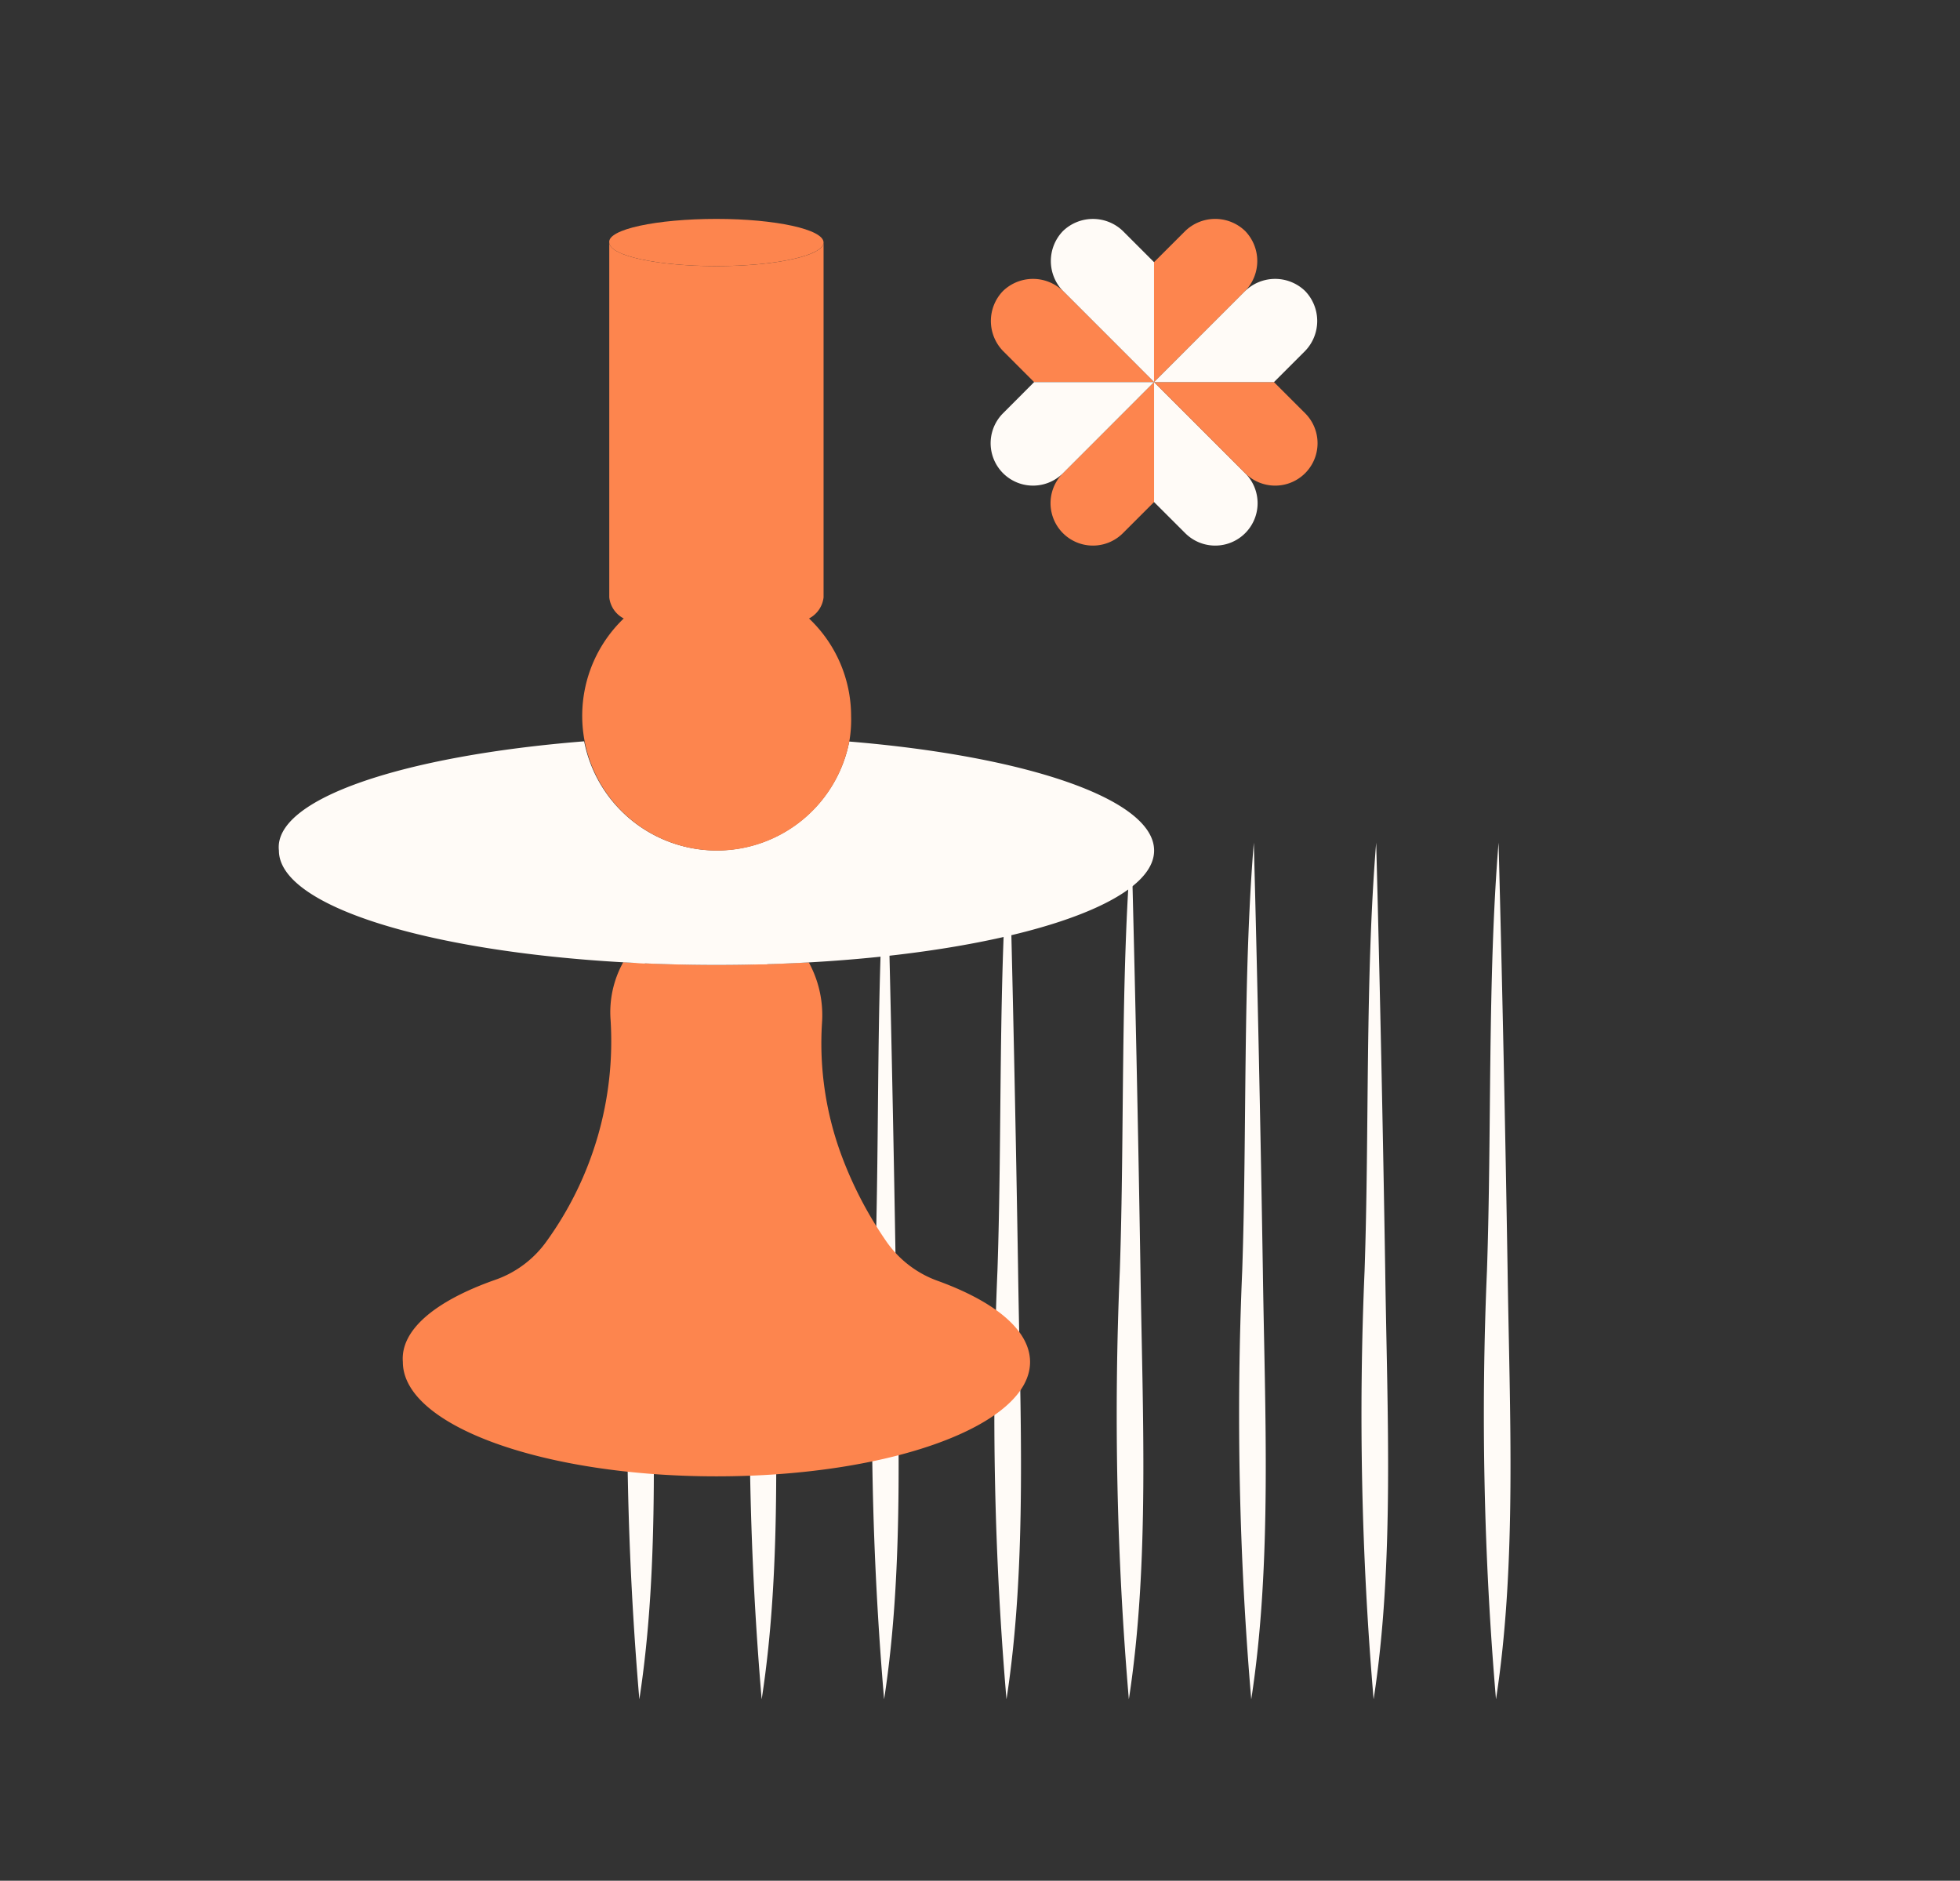 <svg id="Bougeoir_:_Décoration_Jabni" data-name="Bougeoir : Décoration Jabni" xmlns="http://www.w3.org/2000/svg" xmlns:xlink="http://www.w3.org/1999/xlink" width="148" height="142" viewBox="0 0 148 142">
  <rect x="0" y="0" width="148" height="142" fill="#333333" stroke="none"/>
  <defs>
    <clipPath id="clip-path">
      <rect id="Rectangle_7641" data-name="Rectangle 7641" width="148" height="142" transform="translate(726 1048)" fill="#e5e5e5"/>
    </clipPath>
    <clipPath id="clip-path-2">
      <rect id="Rectangle_7589" data-name="Rectangle 7589" width="66.672" height="64.686" fill="#fffbf7"/>
    </clipPath>
    <clipPath id="clip-path-3">
      <rect id="Rectangle_7688" data-name="Rectangle 7688" width="78.417" height="94.939" fill="none"/>
    </clipPath>
  </defs>
  <g id="Groupe_de_masques_74" data-name="Groupe de masques 74" transform="translate(-726 -1048)" clip-path="url(#clip-path)">
    <g id="Groupe_15208" data-name="Groupe 15208" transform="translate(773.387 1111.619)">
      <g id="Groupe_15207" data-name="Groupe 15207" transform="translate(0 0)" clip-path="url(#clip-path-2)">
        <path id="Tracé_6464" data-name="Tracé 6464" d="M56.97,0c-.839,10.276-.512,21.693-.877,32.343a252.637,252.637,0,0,0,.683,32.343C58.362,54.43,57.8,43,57.653,32.343Q57.393,16.171,56.97,0" transform="translate(-0.441 0)" fill="#fffbf7"/>
        <path id="Tracé_6465" data-name="Tracé 6465" d="M47.656,0c-.839,10.276-.512,21.693-.877,32.343a252.636,252.636,0,0,0,.683,32.343C49.048,54.43,48.491,43,48.339,32.343Q48.079,16.171,47.656,0" transform="translate(-0.367 0)" fill="#fffbf7"/>
        <path id="Tracé_6466" data-name="Tracé 6466" d="M38.341,0c-.839,10.276-.512,21.693-.877,32.343a252.636,252.636,0,0,0,.683,32.343C39.733,54.43,39.176,43,39.024,32.343Q38.764,16.171,38.341,0" transform="translate(-0.294 0)" fill="#fffbf7"/>
        <path id="Tracé_6467" data-name="Tracé 6467" d="M19.713,0c-.84,10.276-.513,21.693-.878,32.343a252.818,252.818,0,0,0,.684,32.343C21.105,54.43,20.548,43,20.4,32.343Q20.136,16.171,19.713,0" transform="translate(-0.147 0)" fill="#fffbf7"/>
        <path id="Tracé_6468" data-name="Tracé 6468" d="M1.084,0C.245,10.276.572,21.693.207,32.343A252.636,252.636,0,0,0,.89,64.686C2.476,54.43,1.919,43,1.767,32.343Q1.507,16.171,1.084,0" transform="translate(0 0)" fill="#fffbf7"/>
        <path id="Tracé_6469" data-name="Tracé 6469" d="M10.4,0c-.839,10.276-.512,21.693-.877,32.343A252.637,252.637,0,0,0,10.2,64.686C11.79,54.43,11.233,43,11.081,32.343Q10.821,16.171,10.4,0" transform="translate(-0.073 0)" fill="#fffbf7"/>
        <path id="Tracé_6470" data-name="Tracé 6470" d="M29.027,0c-.839,10.276-.512,21.693-.877,32.343a252.636,252.636,0,0,0,.683,32.343C30.419,54.43,29.862,43,29.71,32.343Q29.45,16.171,29.027,0" transform="translate(-0.22 0)" fill="#fffbf7"/>
        <path id="Tracé_6471" data-name="Tracé 6471" d="M66.284,0c-.839,10.276-.512,21.693-.877,32.343a252.636,252.636,0,0,0,.683,32.343C67.676,54.43,67.119,43,66.967,32.343Q66.707,16.171,66.284,0" transform="translate(-0.514 0)" fill="#fffbf7"/>
      </g>
    </g>
    <g id="Groupe_15400" data-name="Groupe 15400" transform="translate(747.047 1064.528)">
      <g id="Groupe_15399" data-name="Groupe 15399" transform="translate(0 0)" clip-path="url(#clip-path-3)">
        <path id="Tracé_6775" data-name="Tracé 6775" d="M23.156,39.017a7.774,7.774,0,0,0-.952,4.346,25.794,25.794,0,0,1-4.821,16.7,8,8,0,0,1-3.992,2.963C9,64.589,6.319,66.76,6.519,69.194c0,4.821,10.655,8.634,23.68,8.634,13.22,0,23.68-3.886,23.68-8.634,0-2.4-2.647-4.543-6.9-6.1a8.01,8.01,0,0,1-3.894-2.92,29.458,29.458,0,0,1-3.415-6.5,24.319,24.319,0,0,1-1.5-10.1,8.306,8.306,0,0,0-1-4.554c-2.24.124-4.566.19-6.96.19-2.417,0-4.772-.069-7.045-.2" transform="translate(2.854 17.112)" fill="#fd854e"/>
        <path id="Tracé_6776" data-name="Tracé 6776" d="M43.079,27.435a10.2,10.2,0,0,1-20.016-.016C9.459,28.505-.433,31.753.014,35.666c0,4.179,11.179,7.6,26,8.437,2.273.128,4.628.2,7.045.2,2.392,0,4.718-.066,6.958-.191C55.041,43.276,66.1,39.8,66.1,35.666c0-3.9-9.706-7.131-23.017-8.231" transform="translate(0 12.025)" fill="#fffbf7"/>
        <path id="Tracé_6777" data-name="Tracé 6777" d="M33.068,29.625a2.059,2.059,0,0,0,1.1-1.591V1.246c-.019.977-3.585,1.774-8.09,1.774-4.451,0-8.092-.787-8.092-1.781h0V28.034a2.045,2.045,0,0,0,1.093,1.59,10.177,10.177,0,1,0,17.03,9.295,9.6,9.6,0,0,0,.138-1.941,10.154,10.154,0,0,0-3.176-7.352" transform="translate(6.973 0.544)" fill="#fd854e"/>
        <path id="Tracé_6778" data-name="Tracé 6778" d="M25.442,0c-4.517,0-8.227.787-8.092,1.781,0,1,3.641,1.782,8.092,1.782,4.506,0,8.072-.8,8.09-1.774V1.781C33.534.787,29.893,0,25.442,0" transform="translate(7.608 0)" fill="#fd854e"/>
        <path id="Tracé_6779" data-name="Tracé 6779" d="M52.826,5.442a3.26,3.26,0,0,0,0-4.527,3.257,3.257,0,0,0-4.527,0L45.945,3.266v9.056l4.53-4.529Z" transform="translate(20.15 0)" fill="#fd854e"/>
        <path id="Tracé_6780" data-name="Tracé 6780" d="M45.971.915a3.26,3.26,0,0,0-4.527,0,3.257,3.257,0,0,0,0,4.527l2.351,2.352,4.526,4.527V3.265Z" transform="translate(17.774 0.001)" fill="#fffbf7"/>
        <path id="Tracé_6781" data-name="Tracé 6781" d="M41.443,15.444a3.2,3.2,0,1,0,4.527,4.527l2.352-2.351V8.565l-4.529,4.529Z" transform="translate(17.774 3.757)" fill="#fd854e"/>
        <path id="Tracé_6782" data-name="Tracé 6782" d="M48.3,19.971a3.2,3.2,0,1,0,4.527-4.527l-2.351-2.352L45.946,8.565v9.056Z" transform="translate(20.15 3.757)" fill="#fffbf7"/>
        <path id="Tracé_6783" data-name="Tracé 6783" d="M55,8.565H45.946l4.529,4.527,2.351,2.352a3.2,3.2,0,0,0,4.527-4.529Z" transform="translate(20.15 3.757)" fill="#fd854e"/>
        <path id="Tracé_6784" data-name="Tracé 6784" d="M57.352,8.59a3.26,3.26,0,0,0,0-4.527,3.257,3.257,0,0,0-4.527,0L50.473,6.414l-4.527,4.527H55Z" transform="translate(20.15 1.381)" fill="#fffbf7"/>
        <path id="Tracé_6785" data-name="Tracé 6785" d="M42.823,4.062a3.26,3.26,0,0,0-4.527,0,3.257,3.257,0,0,0,0,4.527l2.351,2.352H49.7L45.174,6.412Z" transform="translate(16.394 1.381)" fill="#fd854e"/>
        <path id="Tracé_6786" data-name="Tracé 6786" d="M38.3,10.916a3.2,3.2,0,0,0,4.527,4.527l2.352-2.351L49.7,8.565H40.646Z" transform="translate(16.394 3.757)" fill="#fffbf7"/>
      </g>
    </g>
  </g>
</svg>
